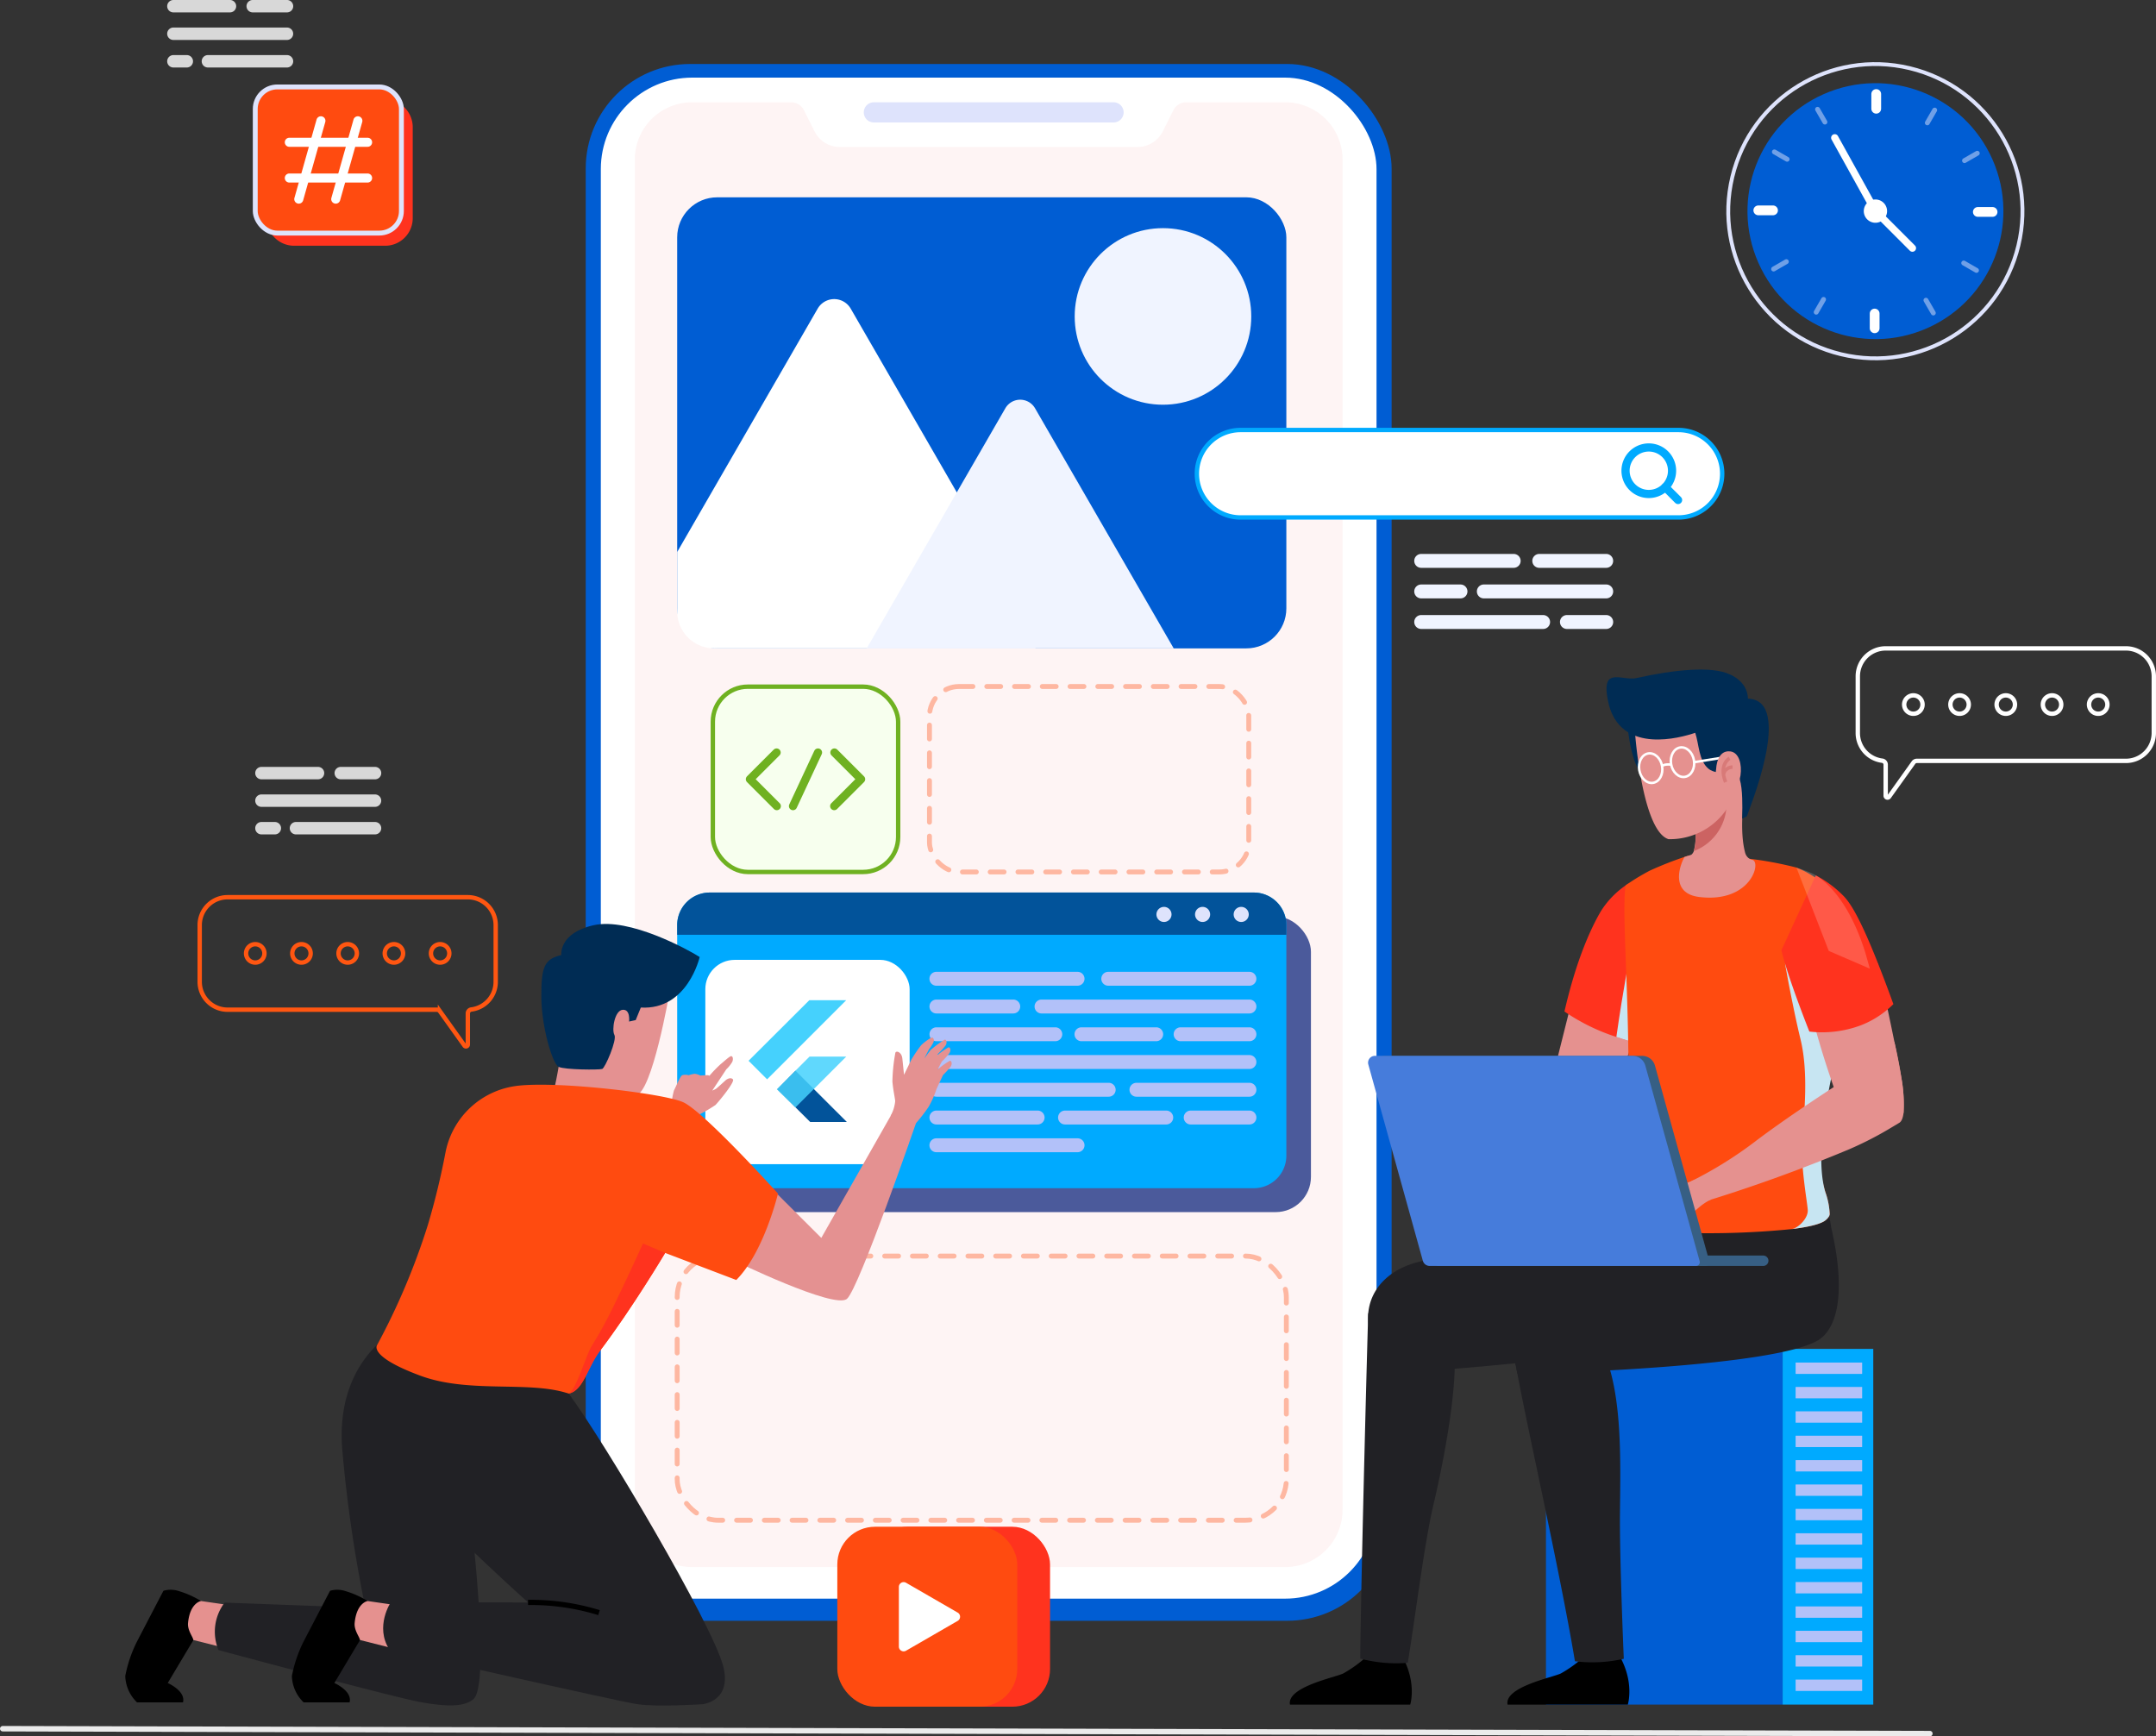 <svg xmlns="http://www.w3.org/2000/svg" width="440.787" height="354.988" viewBox="0 0 440.787 354.988">
  <rect x="0" y="0" width="440.787" height="354.988" fill="#333333" stroke="none"/>
  <g id="flutter" transform="translate(-148.686 -64.412)">
    <g id="Group_7040" data-name="Group 7040" transform="translate(268.437 77.493)">
      <g id="Group_7032" data-name="Group 7032">
        <rect id="Rectangle_1418" data-name="Rectangle 1418" width="164.76" height="318.282" rx="21.349" fill="#005dd3"/>
        <rect id="Rectangle_1419" data-name="Rectangle 1419" width="158.59" height="310.972" rx="18.7" transform="translate(3.085 2.787)" fill="#fff"/>
        <path id="Path_48291" data-name="Path 48291" d="M441.538,98.172V374.2a11.722,11.722,0,0,1-11.722,11.722H308.555A11.722,11.722,0,0,1,296.833,374.2V98.172a11.722,11.722,0,0,1,11.722-11.723h20.221a2.965,2.965,0,0,1,2.651,1.637l2.147,4.287a5.792,5.792,0,0,0,5.195,3.217H399.6a5.792,5.792,0,0,0,5.195-3.217l2.147-4.287a2.965,2.965,0,0,1,2.651-1.637h20.221A11.722,11.722,0,0,1,441.538,98.172Z" transform="translate(-286.806 -78.619)" fill="#fef4f4"/>
        <path id="Path_48292" data-name="Path 48292" d="M398.478,90.575h-49a2.062,2.062,0,0,1-2.062-2.063h0a2.062,2.062,0,0,1,2.062-2.063h49a2.063,2.063,0,0,1,2.063,2.063h0A2.063,2.063,0,0,1,398.478,90.575Z" transform="translate(-290.569 -78.619)" fill="#dee3fc"/>
      </g>
      <rect id="Rectangle_1420" data-name="Rectangle 1420" width="124.542" height="54.01" rx="8.379" transform="translate(18.697 243.717)" fill="none" stroke="#ff4b10" stroke-linecap="round" stroke-linejoin="round" stroke-width="1" stroke-dasharray="2.837" opacity="0.36"/>
      <rect id="Rectangle_1421" data-name="Rectangle 1421" width="65.275" height="37.92" rx="6.044" transform="translate(70.277 127.271)" fill="none" stroke="#ff4b10" stroke-linecap="round" stroke-linejoin="round" stroke-width="1" stroke-dasharray="2.837" opacity="0.36"/>
      <g id="Group_7036" data-name="Group 7036" transform="translate(18.697 169.398)">
        <rect id="Rectangle_1422" data-name="Rectangle 1422" width="125.036" height="60.445" rx="7.201" transform="translate(4.534 4.89)" fill="#4b5a9b"/>
        <path id="Path_48293" data-name="Path 48293" d="M430.742,267.655V314.8a6.648,6.648,0,0,1-6.655,6.646H312.855A6.648,6.648,0,0,1,306.2,314.8V267.655A6.656,6.656,0,0,1,312.855,261H424.087A6.656,6.656,0,0,1,430.742,267.655Z" transform="translate(-306.2 -261)" fill="#0af"/>
        <rect id="Rectangle_1423" data-name="Rectangle 1423" width="41.768" height="41.768" rx="6" transform="translate(5.754 13.763)" fill="#fff"/>
        <g id="Group_7033" data-name="Group 7033" transform="translate(51.579 16.206)">
          <path id="Path_48294" data-name="Path 48294" d="M392.2,281.35h-28.86a1.421,1.421,0,0,1-1.421-1.421h0a1.421,1.421,0,0,1,1.421-1.421H392.2a1.421,1.421,0,0,1,1.422,1.421h0A1.421,1.421,0,0,1,392.2,281.35Z" transform="translate(-361.924 -278.508)" fill="#b2c1f9"/>
          <path id="Path_48295" data-name="Path 48295" d="M379.053,287.48H363.345a1.421,1.421,0,0,1-1.421-1.421h0a1.421,1.421,0,0,1,1.421-1.422h15.709a1.421,1.421,0,0,1,1.421,1.422h0A1.421,1.421,0,0,1,379.053,287.48Z" transform="translate(-361.924 -278.964)" fill="#b2c1f9"/>
          <path id="Path_48296" data-name="Path 48296" d="M429.068,287.48H386.562a1.421,1.421,0,0,1-1.421-1.421h0a1.421,1.421,0,0,1,1.421-1.422h42.506a1.422,1.422,0,0,1,1.421,1.422h0A1.422,1.422,0,0,1,429.068,287.48Z" transform="translate(-363.651 -278.964)" fill="#b2c1f9"/>
          <path id="Path_48297" data-name="Path 48297" d="M387.65,293.609h-24.3a1.421,1.421,0,0,1-1.421-1.421h0a1.421,1.421,0,0,1,1.421-1.421h24.3a1.421,1.421,0,0,1,1.421,1.421h0A1.422,1.422,0,0,1,387.65,293.609Z" transform="translate(-361.924 -279.42)" fill="#b2c1f9"/>
          <path id="Path_48298" data-name="Path 48298" d="M410.663,293.609H395.384a1.421,1.421,0,0,1-1.421-1.421h0a1.421,1.421,0,0,1,1.421-1.421h15.279a1.421,1.421,0,0,1,1.421,1.421h0A1.422,1.422,0,0,1,410.663,293.609Z" transform="translate(-364.307 -279.42)" fill="#b2c1f9"/>
          <path id="Path_48299" data-name="Path 48299" d="M431.353,293.609H417.282a1.422,1.422,0,0,1-1.421-1.421h0a1.421,1.421,0,0,1,1.421-1.421h14.071a1.421,1.421,0,0,1,1.421,1.421h0A1.422,1.422,0,0,1,431.353,293.609Z" transform="translate(-365.936 -279.42)" fill="#b2c1f9"/>
          <path id="Path_48300" data-name="Path 48300" d="M427.341,299.738h-64a1.421,1.421,0,0,1-1.421-1.421h0a1.421,1.421,0,0,1,1.421-1.421h64a1.421,1.421,0,0,1,1.421,1.421h0A1.421,1.421,0,0,1,427.341,299.738Z" transform="translate(-361.924 -279.876)" fill="#b2c1f9"/>
          <path id="Path_48301" data-name="Path 48301" d="M398.566,305.867H363.345a1.42,1.42,0,0,1-1.421-1.421h0a1.421,1.421,0,0,1,1.421-1.421h35.222a1.421,1.421,0,0,1,1.421,1.421h0A1.421,1.421,0,0,1,398.566,305.867Z" transform="translate(-361.924 -280.332)" fill="#b2c1f9"/>
          <path id="Path_48302" data-name="Path 48302" d="M430.628,305.867h-23.1a1.421,1.421,0,0,1-1.421-1.421h0a1.421,1.421,0,0,1,1.421-1.421h23.1a1.421,1.421,0,0,1,1.421,1.421h0A1.421,1.421,0,0,1,430.628,305.867Z" transform="translate(-365.211 -280.332)" fill="#b2c1f9"/>
          <path id="Path_48303" data-name="Path 48303" d="M384.039,312H363.345a1.421,1.421,0,0,1-1.421-1.421h0a1.421,1.421,0,0,1,1.421-1.421h20.694a1.421,1.421,0,0,1,1.421,1.421h0A1.421,1.421,0,0,1,384.039,312Z" transform="translate(-361.924 -280.788)" fill="#b2c1f9"/>
          <path id="Path_48304" data-name="Path 48304" d="M412.447,312H391.753a1.421,1.421,0,0,1-1.421-1.421h0a1.421,1.421,0,0,1,1.421-1.421h20.694a1.421,1.421,0,0,1,1.421,1.421h0A1.421,1.421,0,0,1,412.447,312Z" transform="translate(-364.037 -280.788)" fill="#b2c1f9"/>
          <path id="Path_48305" data-name="Path 48305" d="M431.519,312H419.511a1.421,1.421,0,0,1-1.421-1.421h0a1.421,1.421,0,0,1,1.421-1.421h12.008a1.422,1.422,0,0,1,1.421,1.421h0A1.421,1.421,0,0,1,431.519,312Z" transform="translate(-366.102 -280.788)" fill="#b2c1f9"/>
          <path id="Path_48306" data-name="Path 48306" d="M392.2,318.126h-28.86a1.421,1.421,0,0,1-1.421-1.422h0a1.421,1.421,0,0,1,1.421-1.421H392.2a1.422,1.422,0,0,1,1.422,1.421h0A1.422,1.422,0,0,1,392.2,318.126Z" transform="translate(-361.924 -281.243)" fill="#b2c1f9"/>
          <path id="Path_48307" data-name="Path 48307" d="M430.165,281.35H401.3a1.421,1.421,0,0,1-1.421-1.421h0a1.421,1.421,0,0,1,1.421-1.421h28.861a1.421,1.421,0,0,1,1.421,1.421h0A1.421,1.421,0,0,1,430.165,281.35Z" transform="translate(-364.748 -278.508)" fill="#b2c1f9"/>
        </g>
        <g id="Group_7035" data-name="Group 7035">
          <path id="Path_48308" data-name="Path 48308" d="M430.742,267.655v1.981H306.2v-1.981A6.656,6.656,0,0,1,312.855,261H424.087A6.656,6.656,0,0,1,430.742,267.655Z" transform="translate(-306.2 -261)" fill="#02539a"/>
          <g id="Group_7034" data-name="Group 7034" transform="translate(97.981 2.931)">
            <path id="Path_48309" data-name="Path 48309" d="M415.141,265.709a1.543,1.543,0,1,1-1.543-1.542A1.543,1.543,0,0,1,415.141,265.709Z" transform="translate(-412.055 -264.167)" fill="#dee3fc"/>
            <path id="Path_48310" data-name="Path 48310" d="M423.669,265.709a1.543,1.543,0,1,1-1.543-1.542A1.543,1.543,0,0,1,423.669,265.709Z" transform="translate(-412.689 -264.167)" fill="#dee3fc"/>
            <path id="Path_48311" data-name="Path 48311" d="M432.2,265.709a1.543,1.543,0,1,1-1.543-1.542A1.543,1.543,0,0,1,432.2,265.709Z" transform="translate(-413.324 -264.167)" fill="#dee3fc"/>
          </g>
        </g>
        <g id="flutter-logo" transform="translate(14.303 21.786)">
          <path id="Path_48589" data-name="Path 48589" d="M29.58,66.145l-6.74-6.7,3.725-3.79L37.071,66.145Z" transform="translate(-16.684 -41.019)" fill="#02539a" fill-rule="evenodd"/>
          <g id="Group_7183" data-name="Group 7183" transform="translate(0.29 0.22)">
            <path id="Path_48590" data-name="Path 48590" d="M22.52,51.25l6.68-6.68h7.51L26.318,54.962Z" transform="translate(-16.738 -33.034)" fill="rgba(69,209,253,0.85)" fill-rule="evenodd"/>
            <path id="Path_48591" data-name="Path 48591" d="M.29,12.609,4.083,16.4,20.262.22H12.713Z" transform="translate(-0.29 -0.22)" fill="#45d1fd" fill-rule="evenodd"/>
          </g>
        </g>
      </g>
      <g id="Group_7038" data-name="Group 7038" transform="translate(25.988 127.306)">
        <rect id="Rectangle_1424" data-name="Rectangle 1424" width="37.886" height="37.886" rx="7.151" fill="#f7ffee" stroke="#6fb121" stroke-miterlimit="10" stroke-width="0.896"/>
        <g id="Group_7037" data-name="Group 7037" transform="translate(7.575 13.463)">
          <path id="Path_48312" data-name="Path 48312" d="M327.719,230.071l-5.458,5.458,5.5,5.5" transform="translate(-322.26 -230.071)" fill="none" stroke="#6fb121" stroke-linecap="round" stroke-linejoin="round" stroke-width="1.672"/>
          <path id="Path_48313" data-name="Path 48313" d="M340.923,230.071l5.458,5.458-5.5,5.5" transform="translate(-323.645 -230.071)" fill="none" stroke="#6fb121" stroke-linecap="round" stroke-linejoin="round" stroke-width="1.672"/>
          <line id="Line_95" data-name="Line 95" x1="5.112" y2="10.96" transform="translate(8.812)" fill="none" stroke="#6fb121" stroke-linecap="round" stroke-linejoin="round" stroke-width="1.672"/>
        </g>
      </g>
      <g id="Group_7039" data-name="Group 7039" transform="translate(18.697 27.26)">
        <rect id="Rectangle_1425" data-name="Rectangle 1425" width="124.542" height="92.219" rx="8.18" fill="#005dd3"/>
        <circle id="Ellipse_220" data-name="Ellipse 220" cx="18.05" cy="18.05" r="18.05" transform="translate(81.269 6.303)" fill="#f0f4ff"/>
        <path id="Path_48314" data-name="Path 48314" d="M379.407,201.332H313.772a7.575,7.575,0,0,1-7.572-7.572V181.625l28.722-49.752a3.9,3.9,0,0,1,6.757,0l21.687,37.562,16.106,27.9A3.828,3.828,0,0,1,379.407,201.332Z" transform="translate(-306.2 -109.112)" fill="#fff"/>
        <path id="Path_48315" data-name="Path 48315" d="M410.826,202.984H348.06l18.42-31.9L376.4,153.9a3.51,3.51,0,0,1,6.081,0Z" transform="translate(-309.314 -110.765)" fill="#f0f4ff"/>
      </g>
    </g>
    <g id="Group_7050" data-name="Group 7050" transform="translate(412.38 201.302)">
      <g id="Group_7042" data-name="Group 7042" transform="translate(52.374 138.89)">
        <rect id="Rectangle_1426" data-name="Rectangle 1426" width="48.388" height="72.719" fill="#005dd3"/>
        <path id="Path_48592" data-name="Path 48592" d="M0,0H18.528V72.719H0Z" transform="translate(66.916 72.719) rotate(180)" fill="#0af"/>
        <g id="Group_7041" data-name="Group 7041" transform="translate(51.04 2.793)">
          <rect id="Rectangle_1428" data-name="Rectangle 1428" width="13.603" height="2.321" fill="#b2c1f9"/>
          <rect id="Rectangle_1429" data-name="Rectangle 1429" width="13.603" height="2.321" transform="translate(0 4.986)" fill="#b2c1f9"/>
          <rect id="Rectangle_1430" data-name="Rectangle 1430" width="13.603" height="2.321" transform="translate(0 9.971)" fill="#b2c1f9"/>
          <rect id="Rectangle_1431" data-name="Rectangle 1431" width="13.603" height="2.321" transform="translate(0 14.957)" fill="#b2c1f9"/>
          <rect id="Rectangle_1432" data-name="Rectangle 1432" width="13.603" height="2.321" transform="translate(0 19.943)" fill="#b2c1f9"/>
          <rect id="Rectangle_1433" data-name="Rectangle 1433" width="13.603" height="2.321" transform="translate(0 24.928)" fill="#b2c1f9"/>
          <rect id="Rectangle_1434" data-name="Rectangle 1434" width="13.603" height="2.321" transform="translate(0 29.914)" fill="#b2c1f9"/>
          <rect id="Rectangle_1435" data-name="Rectangle 1435" width="13.603" height="2.321" transform="translate(0 34.899)" fill="#b2c1f9"/>
          <rect id="Rectangle_1436" data-name="Rectangle 1436" width="13.603" height="2.321" transform="translate(0 39.885)" fill="#b2c1f9"/>
          <rect id="Rectangle_1437" data-name="Rectangle 1437" width="13.603" height="2.321" transform="translate(0 44.871)" fill="#b2c1f9"/>
          <rect id="Rectangle_1438" data-name="Rectangle 1438" width="13.603" height="2.321" transform="translate(0 49.856)" fill="#b2c1f9"/>
          <rect id="Rectangle_1439" data-name="Rectangle 1439" width="13.603" height="2.321" transform="translate(0 54.842)" fill="#b2c1f9"/>
          <rect id="Rectangle_1440" data-name="Rectangle 1440" width="13.603" height="2.321" transform="translate(0 59.827)" fill="#b2c1f9"/>
          <rect id="Rectangle_1441" data-name="Rectangle 1441" width="13.603" height="2.321" transform="translate(0 64.813)" fill="#b2c1f9"/>
        </g>
      </g>
      <g id="Group_7049" data-name="Group 7049" transform="translate(0 0)">
        <path id="Path_48316" data-name="Path 48316" d="M489.6,439.575h24.592s1.375-4.379-1.6-9.8c0,0-1.979,1.587-7.908.514a26.37,26.37,0,0,1-4.183,2.923C498.776,434.038,488.935,435.971,489.6,439.575Z" transform="translate(-445.084 -227.966)"/>
        <path id="Path_48317" data-name="Path 48317" d="M491.408,365.048c1.588,9.477,8.917,41.542,12.068,60.484a28.906,28.906,0,0,0,9.989-.508c-.287-6.605-.855-22.4-.789-29.334.109-11.71.659-27.152-4.5-35.626l-17.333,1.364c.106.915.2,1.66.286,2.192C491.217,364.13,491.313,364.6,491.408,365.048Z" transform="translate(-445.179 -222.781)" fill="#212125"/>
        <path id="Path_48318" data-name="Path 48318" d="M441.541,439.575h24.593s1.375-4.379-1.6-9.8c0,0-1.98,1.587-7.908.514a26.4,26.4,0,0,1-4.184,2.923C450.72,434.038,440.879,435.971,441.541,439.575Z" transform="translate(-441.509 -227.966)"/>
        <path id="Path_48319" data-name="Path 48319" d="M457.066,424.52a28.211,28.211,0,0,0,9.714.869c1.308-7.614,3.373-24.367,5.232-32.219,2.884-12.206,5.707-28.992,3.746-34.981l-17.05-4.282C458.651,354.447,457.263,405.82,457.066,424.52Z" transform="translate(-442.667 -222.323)" fill="#212125"/>
        <path id="Path_48320" data-name="Path 48320" d="M525.053,334.556h0c-.342-3.369-.737-5.83-.737-5.83l-19.049,4.662-16.182,3.687c-6,1.337-13.246,2.945-19.635,4.389-7.169,1.629-11.928,7.074-10.358,14.254l1.8,8.707c10.027-.137,57.171-4.656,61.2-6.692C526.649,355.432,528.02,347.3,525.053,334.556Z" transform="translate(-442.795 -220.45)" fill="#212125"/>
        <path id="Path_48321" data-name="Path 48321" d="M555.775,334.464h0a26.317,26.317,0,0,0-1.985-6.985l-17.8,5.817-16.182,3.687c-6,1.337-13.247,2.945-19.635,4.389C493,343,488.244,348.446,489.814,355.625l1.8,8.707c10.026-.137,51.936-1.6,61.2-6.692C557.287,355.181,558.742,347.2,555.775,334.464Z" transform="translate(-445.08 -220.357)" fill="#212125"/>
        <g id="Group_7043" data-name="Group 7043" transform="translate(29.373 85.11)">
          <path id="Path_48322" data-name="Path 48322" d="M501.247,305.394s8.461-3.822,10.789.011c1.275,2.1.393,6-2.493,7.633s-19.192,8.533-34.583,12.379a37.366,37.366,0,0,0-1.717-4.391,81.033,81.033,0,0,0,13.768-7.684,87.768,87.768,0,0,1,14.235-7.947Z" transform="translate(-473.243 -303.698)" fill="#e5918f"/>
        </g>
        <path id="Path_48323" data-name="Path 48323" d="M505.2,276.985l-7.251,28.963s.749,7.322,8.144,3.728,12.3-26.669,12.3-26.669Z" transform="translate(-445.708 -216.601)" fill="#e5918f"/>
        <path id="Path_48324" data-name="Path 48324" d="M517.782,291.844c-.9-.217-1.753-.454-2.579-.7q-1.269-.372-2.414-.774a40.682,40.682,0,0,1-10.614-5.2c2.166-9.417,4.776-15.74,7.1-19.908a2.955,2.955,0,0,0,.176-.309l.185-.309a18.11,18.11,0,0,1,5.045-5.25l.608-.423.856,15.122.144,1.557Z" transform="translate(-446.022 -215.261)" fill="#ff331e"/>
        <path id="Path_48325" data-name="Path 48325" d="M518.635,293.034c-.9-.217-1.753-.454-2.579-.7q-1.269-.372-2.414-.774c1.447-10.186,2.755-16.587,2.755-16.587l.742,1.867Z" transform="translate(-446.875 -216.451)" fill="#c7e5f2"/>
        <path id="Path_48326" data-name="Path 48326" d="M561.455,265.237c-.176,4.476-.96,11.667-1.64,18.886-.217,2.29-.423,4.59-.6,6.808-.123,1.382-2.207,8.758-2.29,10.078-.371,6.313-3.466,11.037-.536,20.65a15.134,15.134,0,0,1,.877,4.436c0,.66-.856,1.351-1.2,1.538-1.228.712-3.641,1.206-6.571,1.568h-.01a170.461,170.461,0,0,1-18.237.835c-6.3,0-15.761-1-16.958-2.589-1.093-1.454-.082-3.569.433-6.489,2.321-13.172,1.5-20.041,1.351-29.552,0-.237-.01-.475-.01-.722-.237-14.668-1.207-27.221-.526-31.75l.608-.423c1-.681,1.981-1.289,2.93-1.826.082-.041.186-.1.289-.165.289-.165.588-.319.866-.475a3.341,3.341,0,0,1,.331-.165,71.879,71.879,0,0,1,7.035-2.775c.227-.072.433-.144.609-.2,1.681-.1,3.506-.123,5.477-.071,1.712.051,4.333.278,7.179.65h.01a74.185,74.185,0,0,1,9.531,1.784s.031.011.052.021a19.619,19.619,0,0,1,7.5,5.25A25.4,25.4,0,0,1,561.455,265.237Z" transform="translate(-446.887 -214.803)" fill="#ff4b10"/>
        <path id="Path_48327" data-name="Path 48327" d="M559.149,323.435a15.134,15.134,0,0,1,.877,4.436c0,.66-.856,1.351-1.2,1.537-1.228.712-3.641,1.206-6.571,1.568,1.207-.145,3.29-2.06,3.291-3.786,0-1.21-1.568-9.376-1.135-14.648s1.289-13.636-.341-20.341-3.177-15.524-3.177-15.524l9.19,5.55s1.187,1.661,2.486,3.672c-.217,2.29-.423,4.59-.6,6.808C561.852,294.089,556.219,313.822,559.149,323.435Z" transform="translate(-449.646 -216.578)" fill="#c7e5f2"/>
        <g id="Group_7047" data-name="Group 7047" transform="translate(64.752)">
          <path id="Path_48328" data-name="Path 48328" d="M516.13,224.354s.8,9.613,3.982,10.259,2.4-3.439,2.4-3.439l-.445-4.564Z" transform="translate(-511.812 -212.686)" fill="#002c54"/>
          <path id="Path_48329" data-name="Path 48329" d="M531.671,260.054c-6.241-.743-3.91-6.808-3.054-8.2.227-.072,1.3-.4,1.382-.454a.034.034,0,0,1,.021-.01,1.71,1.71,0,0,0,.484-.722,14.8,14.8,0,0,0,.31-4.993v-.588c.1-.381.206-.743.289-1.083l3.28-2.579,6.941-5.457s-1.846,9.129-.361,14.885a2.169,2.169,0,0,0,.918,1.383c0,.01.01,0,.01,0a1.68,1.68,0,0,0,.691.247C544.286,253.287,541.914,261.272,531.671,260.054Z" transform="translate(-512.656 -213.55)" fill="#e5918f"/>
          <path id="Path_48330" data-name="Path 48330" d="M537.414,242.236a10.354,10.354,0,0,1-6.671,8.893c.615-1.589.331-4.779.312-4.984l2.77-2.175Z" transform="translate(-512.899 -214.016)" fill="#cc6362"/>
          <path id="Path_48331" data-name="Path 48331" d="M517.776,225.065s1.443,19.944,6.828,21.639a14.006,14.006,0,0,0,11.787-5.98c1.42-1.91,3.213-2.338,3.8-4.644.952-3.745,2.294-10.652.581-14.814C538.333,215.338,518.007,210.63,517.776,225.065Z" transform="translate(-511.935 -212.029)" fill="#e5918f"/>
          <path id="Path_48332" data-name="Path 48332" d="M540.384,217.693c-.088-3.623-3.755-4.976-3.755-4.976-3.651-1.709-11.237-.972-19.059.773-1.834.409-4.135-.716-5.416.172-1.548,1.074-.007,5.979-.007,5.979,3.018,9.137,14.119,6.166,17.455,5.038.793,2.353.691,5.623,2.67,7.31,1.126.962,3.086.989,5.077.657.245.466,1.166.877,1.353,1.516.628,2.136.538,5.475.518,8.053l.941-.46C540.286,241.058,550.023,217.992,540.384,217.693Z" transform="translate(-511.465 -211.748)" fill="#002c54"/>
          <g id="Group_7044" data-name="Group 7044" transform="translate(6.641 15.909)">
            <path id="Path_48333" data-name="Path 48333" d="M523.364,232.878c.281,1.656-.535,3.176-1.824,3.4s-2.562-.945-2.844-2.6.535-3.177,1.824-3.4S523.082,231.221,523.364,232.878Z" transform="translate(-518.64 -229.033)" fill="none" stroke="#fff" stroke-miterlimit="10" stroke-width="0.501"/>
            <path id="Path_48334" data-name="Path 48334" d="M530.394,231.564c.282,1.656-.534,3.177-1.823,3.4s-2.563-.945-2.844-2.6.535-3.177,1.823-3.4S530.113,229.908,530.394,231.564Z" transform="translate(-519.163 -228.935)" fill="none" stroke="#fff" stroke-miterlimit="10" stroke-width="0.501"/>
            <path id="Path_48335" data-name="Path 48335" d="M523.744,233.06s.285-.464,1.784-.333" transform="translate(-519.02 -229.216)" fill="none" stroke="#fff" stroke-miterlimit="10" stroke-width="0.501"/>
            <line id="Line_96" data-name="Line 96" y1="0.889" x2="5.563" transform="translate(11.287 2.137)" fill="none" stroke="#fff" stroke-miterlimit="10" stroke-width="0.501"/>
          </g>
          <g id="Group_7045" data-name="Group 7045" transform="translate(22.31 16.708)">
            <path id="Path_48336" data-name="Path 48336" d="M537.158,238.2c3.831,1.467,5.027-7.961,1.389-8.38-2.758-.317-2.871,3.532-2.871,3.532S534.971,237.359,537.158,238.2Z" transform="translate(-535.568 -229.799)" fill="#e5918f"/>
          </g>
          <g id="Group_7046" data-name="Group 7046" transform="translate(23.867 18.148)" opacity="0.5">
            <path id="Path_48337" data-name="Path 48337" d="M538.547,231.355s-2.263,1.2-.811,4.873" transform="translate(-537.25 -231.355)" fill="none" stroke="#cc6362" stroke-miterlimit="10" stroke-width="0.724"/>
            <path id="Path_48338" data-name="Path 48338" d="M539.147,233.289a2,2,0,0,0-1.86,1.381" transform="translate(-537.252 -231.499)" fill="none" stroke="#cc6362" stroke-miterlimit="10" stroke-width="0.724"/>
          </g>
        </g>
        <path id="Path_48339" data-name="Path 48339" d="M575.5,307.2v.009c-1.684,1.953-8.072,3.377-11.146.675-.966-.861-2.057-3.129-3.128-5.943a183.973,183.973,0,0,1-5.306-17.959l14.3-7.306s1.839,8.247,3.424,16.084c0,0,.014.08.044.218.516,2.51,1,4.98,1.373,7.1a1,1,0,0,1,.028.168A30.027,30.027,0,0,1,575.5,307.2Z" transform="translate(-450.02 -216.578)" fill="#e5918f"/>
        <path id="Path_48340" data-name="Path 48340" d="M550.089,272.523c1.381,5.741,5.72,16.62,5.72,16.62a22.646,22.646,0,0,0,10.493-1.269,19.333,19.333,0,0,0,6.684-4.341s-2.879-8.088-5.461-13.9c-2.319-5.217-3.711-7.164-4.714-8.2a22.721,22.721,0,0,0-5.677-4.222Z" transform="translate(-449.586 -215.13)" fill="#ff331e"/>
        <path id="Path_48341" data-name="Path 48341" d="M568.415,276.144l-8.39-3.62-6.611-17.033s1.212.368,2.807,1.013h.007c.031.015.1.038.215.084a.883.883,0,0,1,.122.054c1.426.667,6.956,3.926,10.783,15.768l.092.3c.406,1.365.705,2.462.866,3.03.016.054.031.107.046.168C568.378,275.983,568.393,276.068,568.415,276.144Z" transform="translate(-449.833 -215.002)" fill="#fff" opacity="0.19"/>
        <g id="Group_7048" data-name="Group 7048" transform="translate(71.827 75.973)">
          <path id="Path_48342" data-name="Path 48342" d="M573.542,308.477v.009c-.123,1.047-.412,1.8-.929,2.066-.082.053-1.256.752-1.338.8a71.352,71.352,0,0,1-8.862,4.583,321.054,321.054,0,0,1-30.947,11.119,36.459,36.459,0,0,0-1.893-4.32,81.078,81.078,0,0,0,13.434-8.247c6.669-5.09,16.261-11.273,16.261-11.273l2.422-2.849s8.61-7.925,9.993-6.331c0,0,.014.08.044.218.205.827.889,3.867,1.373,7.1a.982.982,0,0,1,.028.168A30.024,30.024,0,0,1,573.542,308.477Z" transform="translate(-519.887 -293.826)" fill="#e5918f"/>
          <path id="Path_48343" data-name="Path 48343" d="M529.784,324.444a5.327,5.327,0,0,1-3.4.654c-.949-.2-1.332-.588-2.034-.711a15.8,15.8,0,0,1-3.5-.808c-.925-.454-1.286-.5-1.253.425s1.858,1.732,2.353,1.989a4.689,4.689,0,0,1,1.183,1.185c.068.1-3.043,1.731-3.878,1.4a2.422,2.422,0,0,0-.107,1.167c.142.417.781.565.831.775s-.147.639-.008.973.709.334.939.876-.023.551.144,1.115.89.667,1.027.958.065.632.367.833,3.1-.7,4.121-1.134,3.749-4.365,6.767-5.7Z" transform="translate(-519.109 -296.016)" fill="#e5918f"/>
        </g>
        <path id="Path_48344" data-name="Path 48344" d="M544.334,343.306H522.585v-2.128h21.749a1.064,1.064,0,0,1,1.064,1.064h0A1.065,1.065,0,0,1,544.334,343.306Z" transform="translate(-447.54 -221.376)" fill="#375f84"/>
        <path id="Path_48345" data-name="Path 48345" d="M527.981,340.025H473.524a1.451,1.451,0,0,1-1.4-1.064l-11.146-40.123a1.394,1.394,0,0,1,1.343-1.767h52.661a2.732,2.732,0,0,1,2.631,2l11.106,39.978A.768.768,0,0,1,527.981,340.025Z" transform="translate(-442.954 -218.095)" fill="#375f84"/>
        <path id="Path_48346" data-name="Path 48346" d="M525.851,340.025H471.395a1.453,1.453,0,0,1-1.4-1.064L458.85,298.839a1.394,1.394,0,0,1,1.343-1.767h52.66a2.732,2.732,0,0,1,2.632,2l11.106,39.978A.768.768,0,0,1,525.851,340.025Z" transform="translate(-442.795 -218.095)" fill="#467cdb"/>
      </g>
    </g>
    <g id="Group_7051" data-name="Group 7051" transform="translate(174.296 253.312)">
      <path id="Path_48347" data-name="Path 48347" d="M298.064,314.106l6.308-6.467a16.917,16.917,0,0,1,.562-3.492c.343-.608,1.231-2.861,1.673-3.106a2.285,2.285,0,0,1,1.326,0,6.072,6.072,0,0,1,1.269-.3,3.721,3.721,0,0,1,1.128.359s.943-.064,1.336-.064a.838.838,0,0,1,.519.11,27.86,27.86,0,0,1,2.258-2.339c.737-.589,1.863-1.674,2.2-1.67.315,0,.454.557.224,1.147a6.535,6.535,0,0,1-1.226,1.54l-2.874,4.355a6.184,6.184,0,0,0,.752-.36c.262-.164,2.015-1.8,2.122-1.867s.891-.589,1.35-.065-3.009,4.677-3.566,5.234a30.368,30.368,0,0,1-3.744,2.171s-3.366,6.054-3.693,6.447S298.064,314.106,298.064,314.106Z" transform="translate(-192.756 -270.11)" fill="#e49191"/>
      <path id="Path_48348" data-name="Path 48348" d="M302.595,282.359s-3.524,20.412-6.84,20.886c0,0-13.241.534-16.19-15.529-2.558-13.93,7.7-16.9,12.5-15.835S303.625,273.64,302.595,282.359Z" transform="translate(-191.35 -268.217)" fill="#e49191"/>
      <path id="Path_48349" data-name="Path 48349" d="M290.782,301.363s-1.855,2.5-2.5,8.556a19.657,19.657,0,0,1-10.6-1.829,75.014,75.014,0,0,0,3.076-17.818" transform="translate(-191.24 -269.599)" fill="#e49191"/>
      <path id="Path_48350" data-name="Path 48350" d="M286.938,268.185c-7.236,1.6-6.657,6.106-6.657,6.106-3.387.839-4.115,2.237-4.088,8.49s2.291,13.761,3.539,14.372,8.321.641,8.912.426,3.066-5.951,2.489-6.96.029-4.978,1.676-5.128,1.325,2.4,1.325,2.4l1.354-.3,1.046-2.564c9.562.569,12.032-10.327,12.032-10.327C306.268,273.208,294.174,266.587,286.938,268.185Z" transform="translate(-191.13 -267.938)" fill="#002c54"/>
      <path id="Path_48351" data-name="Path 48351" d="M200.7,417.482l7.316,1.057-2.423,8.543-7.923-2a5.151,5.151,0,0,1,1.643-7.6A2.665,2.665,0,0,1,200.7,417.482Z" transform="translate(-185.211 -279.055)" fill="#e5918f"/>
      <path id="Path_48352" data-name="Path 48352" d="M255.858,391.118l-10.783-32.65s-3.268-1.164-4.942,0c0,0-11.233,6.041-10.036,23.264a281.424,281.424,0,0,0,4.756,32.715l-28.769-1.064a9.8,9.8,0,0,0-1.253,9.711s36.151,9.723,41.243,10.62c4.138.731,8.668,1.294,10.856-.58C260.783,429.832,255.858,391.118,255.858,391.118Z" transform="translate(-185.764 -274.633)" fill="#212125"/>
      <path id="Path_48353" data-name="Path 48353" d="M237.5,417.482l7.316,1.057-2.423,8.543-7.923-2a5.151,5.151,0,0,1,1.643-7.6A2.665,2.665,0,0,1,237.5,417.482Z" transform="translate(-187.948 -279.055)" fill="#e5918f"/>
      <path id="Path_48354" data-name="Path 48354" d="M233.929,421.784c-.164,1.682,1.308,3.2,1.039,3.615s-5.187,8.67-5.187,8.67,3.713,1.617,3.114,3.952h-9.4a7.805,7.805,0,0,1-2.4-5.39,27.276,27.276,0,0,1,2.316-6.887c1.676-3.234,5.489-10.535,5.489-10.535a5.323,5.323,0,0,1,3.134.06,19.008,19.008,0,0,1,4.548,2.035S234.333,417.628,233.929,421.784Z" transform="translate(-187.031 -278.878)"/>
      <path id="Path_48355" data-name="Path 48355" d="M310.65,426.316c-2.321-8.662-24.163-45.641-31.552-55.626-15.176-6.589-31.353-12.181-31.353-12.181-6.689,1.6-9.985,15.077-6.191,24.063,2.6,6.166,19.116,21.682,29.228,30.817l-28.061-.033s-3.306,4.941-.31,9.634c0,0,46.671,10.612,50.765,11.211s13.28,0,13.28,0S312.6,433.608,310.65,426.316Z" transform="translate(-188.434 -274.675)" fill="#212125"/>
      <path id="Path_48356" data-name="Path 48356" d="M197.128,421.784c-.164,1.682,1.308,3.2,1.039,3.615s-5.188,8.67-5.188,8.67,3.714,1.617,3.115,3.952h-9.4a7.8,7.8,0,0,1-2.4-5.39,27.276,27.276,0,0,1,2.316-6.887c1.676-3.234,5.489-10.535,5.489-10.535a5.322,5.322,0,0,1,3.134.06,19.027,19.027,0,0,1,4.548,2.035S197.532,417.628,197.128,421.784Z" transform="translate(-184.294 -278.878)"/>
      <path id="Path_48357" data-name="Path 48357" d="M351.5,308.679l-15.051,26.475-10.78-10.745-8.922,13.281,2.591,1.244-.932.776s20.8,10.131,23.295,7.9,14.107-35.918,14.107-35.918Z" transform="translate(-194.146 -270.968)" fill="#e49191"/>
      <path id="Path_48358" data-name="Path 48358" d="M321.864,325.7s-2.842,11.987-8.525,17.67L298.8,337.836s-6.748,11.348-13.347,20.049c-2.536,3.36-3.378,8.09-6.359,8.71-.185-.065-.361-.12-.546-.167-8.081-2.425-20,.148-29.842-3.508-10.867-4.045-8.756-6.322-8.756-6.322a140.372,140.372,0,0,0,10.33-24.455,149.931,149.931,0,0,0,3.591-14.745,16.978,16.978,0,0,1,14.292-13.671c.083-.009.157-.028.241-.037,8.238-1.046,29.8,1.5,34,3.3S321.864,325.7,321.864,325.7Z" transform="translate(-188.421 -270.579)" fill="#ff4b10"/>
      <path id="Path_48359" data-name="Path 48359" d="M301.956,340.445s-6.748,11.348-13.347,20.049c-2.536,3.36-3.378,8.09-6.359,8.71,1.305-.463,3.471-7.331,4.239-8.877s2.009-3.082,4.674-8.479,6.263-13.328,6.263-13.328Z" transform="translate(-191.58 -273.188)" fill="#ff331e"/>
      <path id="Path_48360" data-name="Path 48360" d="M273.26,417.8a47.089,47.089,0,0,1,14.506,2.084" transform="translate(-190.911 -279.084)" fill="none" stroke="#000" stroke-miterlimit="10" stroke-width="1.065"/>
      <path id="Path_48361" data-name="Path 48361" d="M365.47,297.77a14.091,14.091,0,0,0-2.531,1.825l.858-1.643a16.171,16.171,0,0,0,1.543-1.7c.409-.6.193-1.2-.129-1.236a12.611,12.611,0,0,0-2.371,1.695l.173-.33a16.173,16.173,0,0,0,1.543-1.7c.408-.6.193-1.2-.129-1.236a20.313,20.313,0,0,0-2.933,2.159l-1.272,1.7.958-1.861a8.036,8.036,0,0,0,.842-1.29c.336-.673.093-.879-.094-1.1s-1.945,1.085-2.394,1.608a27.154,27.154,0,0,0-1.982,2.945l-1.469,3.039c-.094-.88-.242-2.387-.345-3.347-.15-1.384-1.4-1.711-1.446-1.039a35.218,35.218,0,0,0-.583,5.778c.157,1.8.458,2.973.57,3.983a7.93,7.93,0,0,1-.935,3.028s4.188,2.6,4.882,1.823a32.7,32.7,0,0,0,2.879-3.672,19.555,19.555,0,0,0,1.639-3.7l1.309-2.8a16.171,16.171,0,0,0,1.543-1.7C366.007,298.4,365.792,297.8,365.47,297.77Z" transform="translate(-196.868 -269.805)" fill="#e49191"/>
    </g>
    <g id="Group_7053" data-name="Group 7053" transform="translate(528.508 196.975)">
      <path id="Path_48362" data-name="Path 48362" d="M621.787,207.074H572.67a5.7,5.7,0,0,0-5.7,5.7v11.6a5.7,5.7,0,0,0,4.981,5.656.82.82,0,0,1,.719.815V237.2a.378.378,0,0,0,.685.219l5-7a.829.829,0,0,1,.674-.347h42.755a5.7,5.7,0,0,0,5.7-5.7v-11.6A5.7,5.7,0,0,0,621.787,207.074Z" transform="translate(-566.97 -207.074)" fill="none" stroke="#fff" stroke-miterlimit="10" stroke-width="0.896"/>
      <g id="Group_7052" data-name="Group 7052" transform="translate(9.482 9.607)">
        <path id="Path_48363" data-name="Path 48363" d="M580.967,219.33a1.877,1.877,0,1,1-1.877-1.877A1.876,1.876,0,0,1,580.967,219.33Z" transform="translate(-577.214 -217.453)" fill="none" stroke="#fff" stroke-miterlimit="10" stroke-width="0.896"/>
        <path id="Path_48364" data-name="Path 48364" d="M591.176,219.33a1.877,1.877,0,1,1-1.876-1.877A1.876,1.876,0,0,1,591.176,219.33Z" transform="translate(-577.973 -217.453)" fill="none" stroke="#fff" stroke-miterlimit="10" stroke-width="0.896"/>
        <path id="Path_48365" data-name="Path 48365" d="M601.385,219.33a1.876,1.876,0,1,1-1.876-1.877A1.876,1.876,0,0,1,601.385,219.33Z" transform="translate(-578.733 -217.453)" fill="none" stroke="#fff" stroke-miterlimit="10" stroke-width="0.896"/>
        <path id="Path_48366" data-name="Path 48366" d="M611.6,219.33a1.877,1.877,0,1,1-1.877-1.877A1.876,1.876,0,0,1,611.6,219.33Z" transform="translate(-579.492 -217.453)" fill="none" stroke="#fff" stroke-miterlimit="10" stroke-width="0.896"/>
        <path id="Path_48367" data-name="Path 48367" d="M621.8,219.33a1.877,1.877,0,1,1-1.876-1.877A1.876,1.876,0,0,1,621.8,219.33Z" transform="translate(-580.252 -217.453)" fill="none" stroke="#fff" stroke-miterlimit="10" stroke-width="0.896"/>
      </g>
    </g>
    <g id="Group_7055" data-name="Group 7055" transform="translate(189.513 247.845)">
      <path id="Path_48368" data-name="Path 48368" d="M206.433,262.031H255.55a5.7,5.7,0,0,1,5.7,5.7v11.6a5.7,5.7,0,0,1-4.98,5.655.822.822,0,0,0-.719.816v6.352a.378.378,0,0,1-.685.219l-5-7a.828.828,0,0,0-.674-.346H206.433a5.7,5.7,0,0,1-5.7-5.7v-11.6A5.7,5.7,0,0,1,206.433,262.031Z" transform="translate(-200.733 -262.031)" fill="none" stroke="#ff5611" stroke-miterlimit="10" stroke-width="0.896"/>
      <g id="Group_7054" data-name="Group 7054" transform="translate(9.482 9.607)">
        <path id="Path_48369" data-name="Path 48369" d="M251.814,274.287a1.877,1.877,0,1,0,1.877-1.877A1.877,1.877,0,0,0,251.814,274.287Z" transform="translate(-214.015 -272.41)" fill="none" stroke="#ff5611" stroke-miterlimit="10" stroke-width="0.896"/>
        <path id="Path_48370" data-name="Path 48370" d="M241.605,274.287a1.877,1.877,0,1,0,1.876-1.877A1.877,1.877,0,0,0,241.605,274.287Z" transform="translate(-213.255 -272.41)" fill="none" stroke="#ff5611" stroke-miterlimit="10" stroke-width="0.896"/>
        <path id="Path_48371" data-name="Path 48371" d="M231.395,274.287a1.877,1.877,0,1,0,1.877-1.877A1.877,1.877,0,0,0,231.395,274.287Z" transform="translate(-212.496 -272.41)" fill="none" stroke="#ff5611" stroke-miterlimit="10" stroke-width="0.896"/>
        <path id="Path_48372" data-name="Path 48372" d="M221.186,274.287a1.877,1.877,0,1,0,1.876-1.877A1.877,1.877,0,0,0,221.186,274.287Z" transform="translate(-211.736 -272.41)" fill="none" stroke="#ff5611" stroke-miterlimit="10" stroke-width="0.896"/>
        <path id="Path_48373" data-name="Path 48373" d="M210.977,274.287a1.877,1.877,0,1,0,1.876-1.877A1.876,1.876,0,0,0,210.977,274.287Z" transform="translate(-210.977 -272.41)" fill="none" stroke="#ff5611" stroke-miterlimit="10" stroke-width="0.896"/>
      </g>
    </g>
    <g id="Group_7057" data-name="Group 7057" transform="translate(393.381 152.327)">
      <path id="Path_48374" data-name="Path 48374" d="M519.446,176.717H429.924a8.94,8.94,0,0,1-8.94-8.94h0a8.94,8.94,0,0,1,8.94-8.94h89.522a8.94,8.94,0,0,1,8.94,8.94h0A8.94,8.94,0,0,1,519.446,176.717Z" transform="translate(-420.984 -158.838)" fill="#fff" stroke="#0af" stroke-miterlimit="10" stroke-width="0.896"/>
      <g id="Group_7056" data-name="Group 7056" transform="translate(87.642 3.569)">
        <path id="Path_48375" data-name="Path 48375" d="M525.177,167.449a4.754,4.754,0,1,1-4.754-4.755A4.754,4.754,0,0,1,525.177,167.449Z" transform="translate(-515.669 -162.694)" fill="none" stroke="#0af" stroke-miterlimit="10" stroke-width="1.672"/>
        <line id="Line_97" data-name="Line 97" x2="2.625" y2="2.625" transform="translate(8.115 8.116)" fill="none" stroke="#0af" stroke-linecap="round" stroke-miterlimit="10" stroke-width="1.672"/>
      </g>
    </g>
    <g id="Group_7080" data-name="Group 7080" transform="translate(128.802 71.31)">
      <g id="Group_7058" data-name="Group 7058" transform="translate(191.07 305.242)">
        <rect id="Rectangle_1442" data-name="Rectangle 1442" width="36.79" height="36.79" rx="7.708" transform="translate(6.705)" fill="#ff331e"/>
        <rect id="Rectangle_1443" data-name="Rectangle 1443" width="36.79" height="36.79" rx="7.708" fill="#ff4b10"/>
        <path id="Path_48376" data-name="Path 48376" d="M356.629,413.442l10.561,6.1a.978.978,0,0,1,0,1.694l-10.561,6.1a.977.977,0,0,1-1.466-.847V414.289A.978.978,0,0,1,356.629,413.442Z" transform="translate(-342.579 -401.991)" fill="#fff"/>
      </g>
      <g id="Group_7060" data-name="Group 7060" transform="translate(309.024 106.353)">
        <path id="Path_48379" data-name="Path 48379" d="M489.331,189.052H470.422A1.421,1.421,0,0,1,469,187.631h0a1.422,1.422,0,0,1,1.421-1.421h18.909a1.421,1.421,0,0,1,1.421,1.421h0A1.421,1.421,0,0,1,489.331,189.052Z" transform="translate(-469.001 -186.21)" fill="#f0f4ff"/>
        <path id="Path_48380" data-name="Path 48380" d="M510.188,189.052H496.5a1.421,1.421,0,0,1-1.421-1.421h0a1.422,1.422,0,0,1,1.421-1.421h13.684a1.421,1.421,0,0,1,1.421,1.421h0A1.421,1.421,0,0,1,510.188,189.052Z" transform="translate(-470.941 -186.21)" fill="#f0f4ff"/>
        <path id="Path_48381" data-name="Path 48381" d="M478.456,195.8h-8.034A1.421,1.421,0,0,1,469,194.381h0a1.422,1.422,0,0,1,1.421-1.421h8.034a1.422,1.422,0,0,1,1.421,1.421h0A1.421,1.421,0,0,1,478.456,195.8Z" transform="translate(-469.001 -186.712)" fill="#f0f4ff"/>
        <path id="Path_48382" data-name="Path 48382" d="M509.277,195.8H484.254a1.421,1.421,0,0,1-1.421-1.421h0a1.422,1.422,0,0,1,1.421-1.421h25.023a1.421,1.421,0,0,1,1.421,1.421h0A1.421,1.421,0,0,1,509.277,195.8Z" transform="translate(-470.03 -186.712)" fill="#f0f4ff"/>
        <path id="Path_48383" data-name="Path 48383" d="M495.348,202.552H470.422A1.421,1.421,0,0,1,469,201.131h0a1.422,1.422,0,0,1,1.421-1.421h24.926a1.421,1.421,0,0,1,1.421,1.421h0A1.42,1.42,0,0,1,495.348,202.552Z" transform="translate(-469.001 -187.214)" fill="#f0f4ff"/>
        <path id="Path_48384" data-name="Path 48384" d="M510.642,202.552h-8.033a1.421,1.421,0,0,1-1.422-1.421h0a1.422,1.422,0,0,1,1.422-1.421h8.033a1.421,1.421,0,0,1,1.421,1.421h0A1.421,1.421,0,0,1,510.642,202.552Z" transform="translate(-471.395 -187.214)" fill="#f0f4ff"/>
      </g>
      <g id="Group_7068" data-name="Group 7068" transform="translate(367.041 0)">
        <circle id="Ellipse_224" data-name="Ellipse 224" cx="30.087" cy="30.087" r="30.087" transform="matrix(0.233, -0.972, 0.972, 0.233, 0, 58.519)" fill="none" stroke="#dee3fc" stroke-miterlimit="10" stroke-width="0.79"/>
        <circle id="Ellipse_225" data-name="Ellipse 225" cx="26.158" cy="26.158" r="26.158" transform="translate(1.765 22.933) rotate(-23.868)" fill="#005dd3"/>
        <path id="Path_48397" data-name="Path 48397" d="M573.054,110.3a2.381,2.381,0,1,1-2.381-2.382A2.381,2.381,0,0,1,573.054,110.3Z" transform="translate(-534.404 -74.034)" fill="#fff"/>
        <path id="Path_48398" data-name="Path 48398" d="M569.878,108.762h0a.745.745,0,0,1-1.013-.29L561.172,94.6a.745.745,0,0,1,.29-1.013h0a.745.745,0,0,1,1.013.29l7.693,13.876A.745.745,0,0,1,569.878,108.762Z" transform="translate(-533.868 -72.96)" fill="#fff"/>
        <path id="Path_48399" data-name="Path 48399" d="M571.256,110.885h0a.745.745,0,0,1,1.053,0l6.655,6.656a.744.744,0,0,1,0,1.052h0a.744.744,0,0,1-1.053,0l-6.655-6.655A.745.745,0,0,1,571.256,110.885Z" transform="translate(-534.608 -74.238)" fill="#fff"/>
        <g id="Group_7065" data-name="Group 7065" transform="translate(12.324 12.324)">
          <line id="Line_99" data-name="Line 99" y1="3.008" transform="translate(24.106)" fill="none" stroke="#fff" stroke-linecap="round" stroke-miterlimit="10" stroke-width="2"/>
          <line id="Line_100" data-name="Line 100" x2="3.008" transform="translate(44.883 24.106)" fill="none" stroke="#fff" stroke-linecap="round" stroke-miterlimit="10" stroke-width="2"/>
          <line id="Line_101" data-name="Line 101" y2="3.008" transform="translate(23.785 44.883)" fill="none" stroke="#fff" stroke-linecap="round" stroke-miterlimit="10" stroke-width="2"/>
          <line id="Line_102" data-name="Line 102" x1="3.008" transform="translate(0 23.785)" fill="none" stroke="#fff" stroke-linecap="round" stroke-miterlimit="10" stroke-width="2"/>
        </g>
        <g id="Group_7066" data-name="Group 7066" transform="translate(15.452 15.452)" opacity="0.5">
          <line id="Line_103" data-name="Line 103" x1="1.504" y1="2.605" transform="translate(8.983)" fill="none" stroke="#dee3fc" stroke-linecap="round" stroke-miterlimit="10" stroke-width="1"/>
          <line id="Line_104" data-name="Line 104" y1="1.504" x2="2.605" transform="translate(39.03 8.983)" fill="none" stroke="#dee3fc" stroke-linecap="round" stroke-miterlimit="10" stroke-width="1"/>
          <line id="Line_105" data-name="Line 105" x2="1.504" y2="2.605" transform="translate(31.147 39.03)" fill="none" stroke="#dee3fc" stroke-linecap="round" stroke-miterlimit="10" stroke-width="1"/>
          <line id="Line_106" data-name="Line 106" x1="2.605" y2="1.504" transform="translate(0 31.147)" fill="none" stroke="#dee3fc" stroke-linecap="round" stroke-miterlimit="10" stroke-width="1"/>
        </g>
        <g id="Group_7067" data-name="Group 7067" transform="translate(15.612 15.612)" opacity="0.5">
          <line id="Line_107" data-name="Line 107" x1="2.605" y1="1.504" transform="translate(0 8.546)" fill="none" stroke="#dee3fc" stroke-linecap="round" stroke-miterlimit="10" stroke-width="1"/>
          <line id="Line_108" data-name="Line 108" y1="2.605" x2="1.504" transform="translate(31.265)" fill="none" stroke="#dee3fc" stroke-linecap="round" stroke-miterlimit="10" stroke-width="1"/>
          <line id="Line_109" data-name="Line 109" x2="2.605" y2="1.504" transform="translate(38.709 31.264)" fill="none" stroke="#dee3fc" stroke-linecap="round" stroke-miterlimit="10" stroke-width="1"/>
          <line id="Line_110" data-name="Line 110" x1="1.504" y2="2.605" transform="translate(8.546 38.709)" fill="none" stroke="#dee3fc" stroke-linecap="round" stroke-miterlimit="10" stroke-width="1"/>
        </g>
      </g>
      <g id="Group_7078" data-name="Group 7078" transform="translate(72.069 10.876)">
        <g id="Group_7072" data-name="Group 7072" transform="translate(0)">
          <path id="Rectangle_1449" data-name="Rectangle 1449" d="M5.634,0H24.247A5.634,5.634,0,0,1,29.88,5.634V24.247a5.633,5.633,0,0,1-5.633,5.633H5.634A5.634,5.634,0,0,1,0,24.247V5.634A5.634,5.634,0,0,1,5.634,0Z" transform="translate(2.316 2.588)" fill="#ff331e"/>
          <rect id="Rectangle_1450" data-name="Rectangle 1450" width="29.88" height="29.88" rx="4.513" fill="#ff4b10" stroke="#dee3fc" stroke-miterlimit="10" stroke-width="1"/>
        </g>
        <g id="Group_7077" data-name="Group 7077" transform="translate(6.016 6.015)">
          <g id="Group_7073" data-name="Group 7073" transform="translate(1.961)">
            <path id="Path_48404" data-name="Path 48404" d="M596.968,327.8a.882.882,0,0,1-.253-.035.924.924,0,0,1-.639-1.141l4.519-16a.925.925,0,1,1,1.781.5l-4.519,16A.925.925,0,0,1,596.968,327.8Z" transform="translate(-596.041 -309.953)" fill="#fff"/>
          </g>
          <g id="Group_7074" data-name="Group 7074" transform="translate(9.516)">
            <path id="Path_48405" data-name="Path 48405" d="M605.13,327.8a.871.871,0,0,1-.252-.035.923.923,0,0,1-.64-1.141l4.52-16a.925.925,0,1,1,1.781.5l-4.52,16A.924.924,0,0,1,605.13,327.8Z" transform="translate(-604.204 -309.953)" fill="#fff"/>
          </g>
          <g id="Group_7075" data-name="Group 7075" transform="translate(0 4.375)">
            <path id="Path_48406" data-name="Path 48406" d="M610.844,316.53h-16a.926.926,0,0,1,0-1.851h16a.926.926,0,1,1,0,1.851Z" transform="translate(-593.923 -314.679)" fill="#fff"/>
          </g>
          <g id="Group_7076" data-name="Group 7076" transform="translate(0 11.681)">
            <path id="Path_48407" data-name="Path 48407" d="M610.844,324.424h-16a.926.926,0,0,1,0-1.851h16a.926.926,0,1,1,0,1.851Z" transform="translate(-593.923 -322.573)" fill="#fff"/>
          </g>
        </g>
      </g>
      <g id="Group_7079" data-name="Group 7079" transform="translate(72.069 149.894)">
        <path id="Path_48408" data-name="Path 48408" d="M225.841,235.787H214.273A1.269,1.269,0,0,1,213,234.518h0a1.269,1.269,0,0,1,1.269-1.268h11.568a1.268,1.268,0,0,1,1.268,1.268h0A1.268,1.268,0,0,1,225.841,235.787Z" transform="translate(-213.004 -233.25)" fill="#d8d8d8"/>
        <path id="Path_48409" data-name="Path 48409" d="M237.495,241.87H214.273A1.268,1.268,0,0,1,213,240.6h0a1.269,1.269,0,0,1,1.269-1.269h23.222a1.268,1.268,0,0,1,1.268,1.269h0A1.268,1.268,0,0,1,237.495,241.87Z" transform="translate(-213.004 -233.702)" fill="#d8d8d8"/>
        <path id="Path_48410" data-name="Path 48410" d="M217.016,247.954h-2.743A1.269,1.269,0,0,1,213,246.685h0a1.268,1.268,0,0,1,1.269-1.268h2.743a1.268,1.268,0,0,1,1.268,1.268h0A1.268,1.268,0,0,1,217.016,247.954Z" transform="translate(-213.004 -234.155)" fill="#d8d8d8"/>
        <path id="Path_48411" data-name="Path 48411" d="M238.062,247.954h-16.17a1.268,1.268,0,0,1-1.268-1.269h0a1.268,1.268,0,0,1,1.268-1.268h16.17a1.268,1.268,0,0,1,1.268,1.268h0A1.268,1.268,0,0,1,238.062,247.954Z" transform="translate(-213.571 -234.155)" fill="#d8d8d8"/>
        <path id="Path_48412" data-name="Path 48412" d="M238.8,235.787h-7.012a1.269,1.269,0,0,1-1.268-1.269h0a1.269,1.269,0,0,1,1.268-1.268H238.8a1.268,1.268,0,0,1,1.268,1.268h0A1.268,1.268,0,0,1,238.8,235.787Z" transform="translate(-214.307 -233.25)" fill="#d8d8d8"/>
      </g>
      <g id="Group_7320" data-name="Group 7320" transform="translate(54.069 -6.898)">
        <path id="Path_48408-2" data-name="Path 48408" d="M225.841,235.787H214.273A1.269,1.269,0,0,1,213,234.518h0a1.269,1.269,0,0,1,1.269-1.268h11.568a1.268,1.268,0,0,1,1.268,1.268h0A1.268,1.268,0,0,1,225.841,235.787Z" transform="translate(-213.004 -233.25)" fill="#d8d8d8"/>
        <path id="Path_48409-2" data-name="Path 48409" d="M237.495,241.87H214.273A1.268,1.268,0,0,1,213,240.6h0a1.269,1.269,0,0,1,1.269-1.269h23.222a1.268,1.268,0,0,1,1.268,1.269h0A1.268,1.268,0,0,1,237.495,241.87Z" transform="translate(-213.004 -233.702)" fill="#d8d8d8"/>
        <path id="Path_48410-2" data-name="Path 48410" d="M217.016,247.954h-2.743A1.269,1.269,0,0,1,213,246.685h0a1.268,1.268,0,0,1,1.269-1.268h2.743a1.268,1.268,0,0,1,1.268,1.268h0A1.268,1.268,0,0,1,217.016,247.954Z" transform="translate(-213.004 -234.155)" fill="#d8d8d8"/>
        <path id="Path_48411-2" data-name="Path 48411" d="M238.062,247.954h-16.17a1.268,1.268,0,0,1-1.268-1.269h0a1.268,1.268,0,0,1,1.268-1.268h16.17a1.268,1.268,0,0,1,1.268,1.268h0A1.268,1.268,0,0,1,238.062,247.954Z" transform="translate(-213.571 -234.155)" fill="#d8d8d8"/>
        <path id="Path_48412-2" data-name="Path 48412" d="M238.8,235.787h-7.012a1.269,1.269,0,0,1-1.268-1.269h0a1.269,1.269,0,0,1,1.268-1.268H238.8a1.268,1.268,0,0,1,1.268,1.268h0A1.268,1.268,0,0,1,238.8,235.787Z" transform="translate(-214.307 -233.25)" fill="#d8d8d8"/>
      </g>
    </g>
    <line id="Line_111" data-name="Line 111" x2="394" y2="1" transform="translate(149.244 417.842)" fill="none" stroke="#ebebeb" stroke-linecap="round" stroke-miterlimit="10" stroke-width="1.114"/>
  </g>
</svg>
